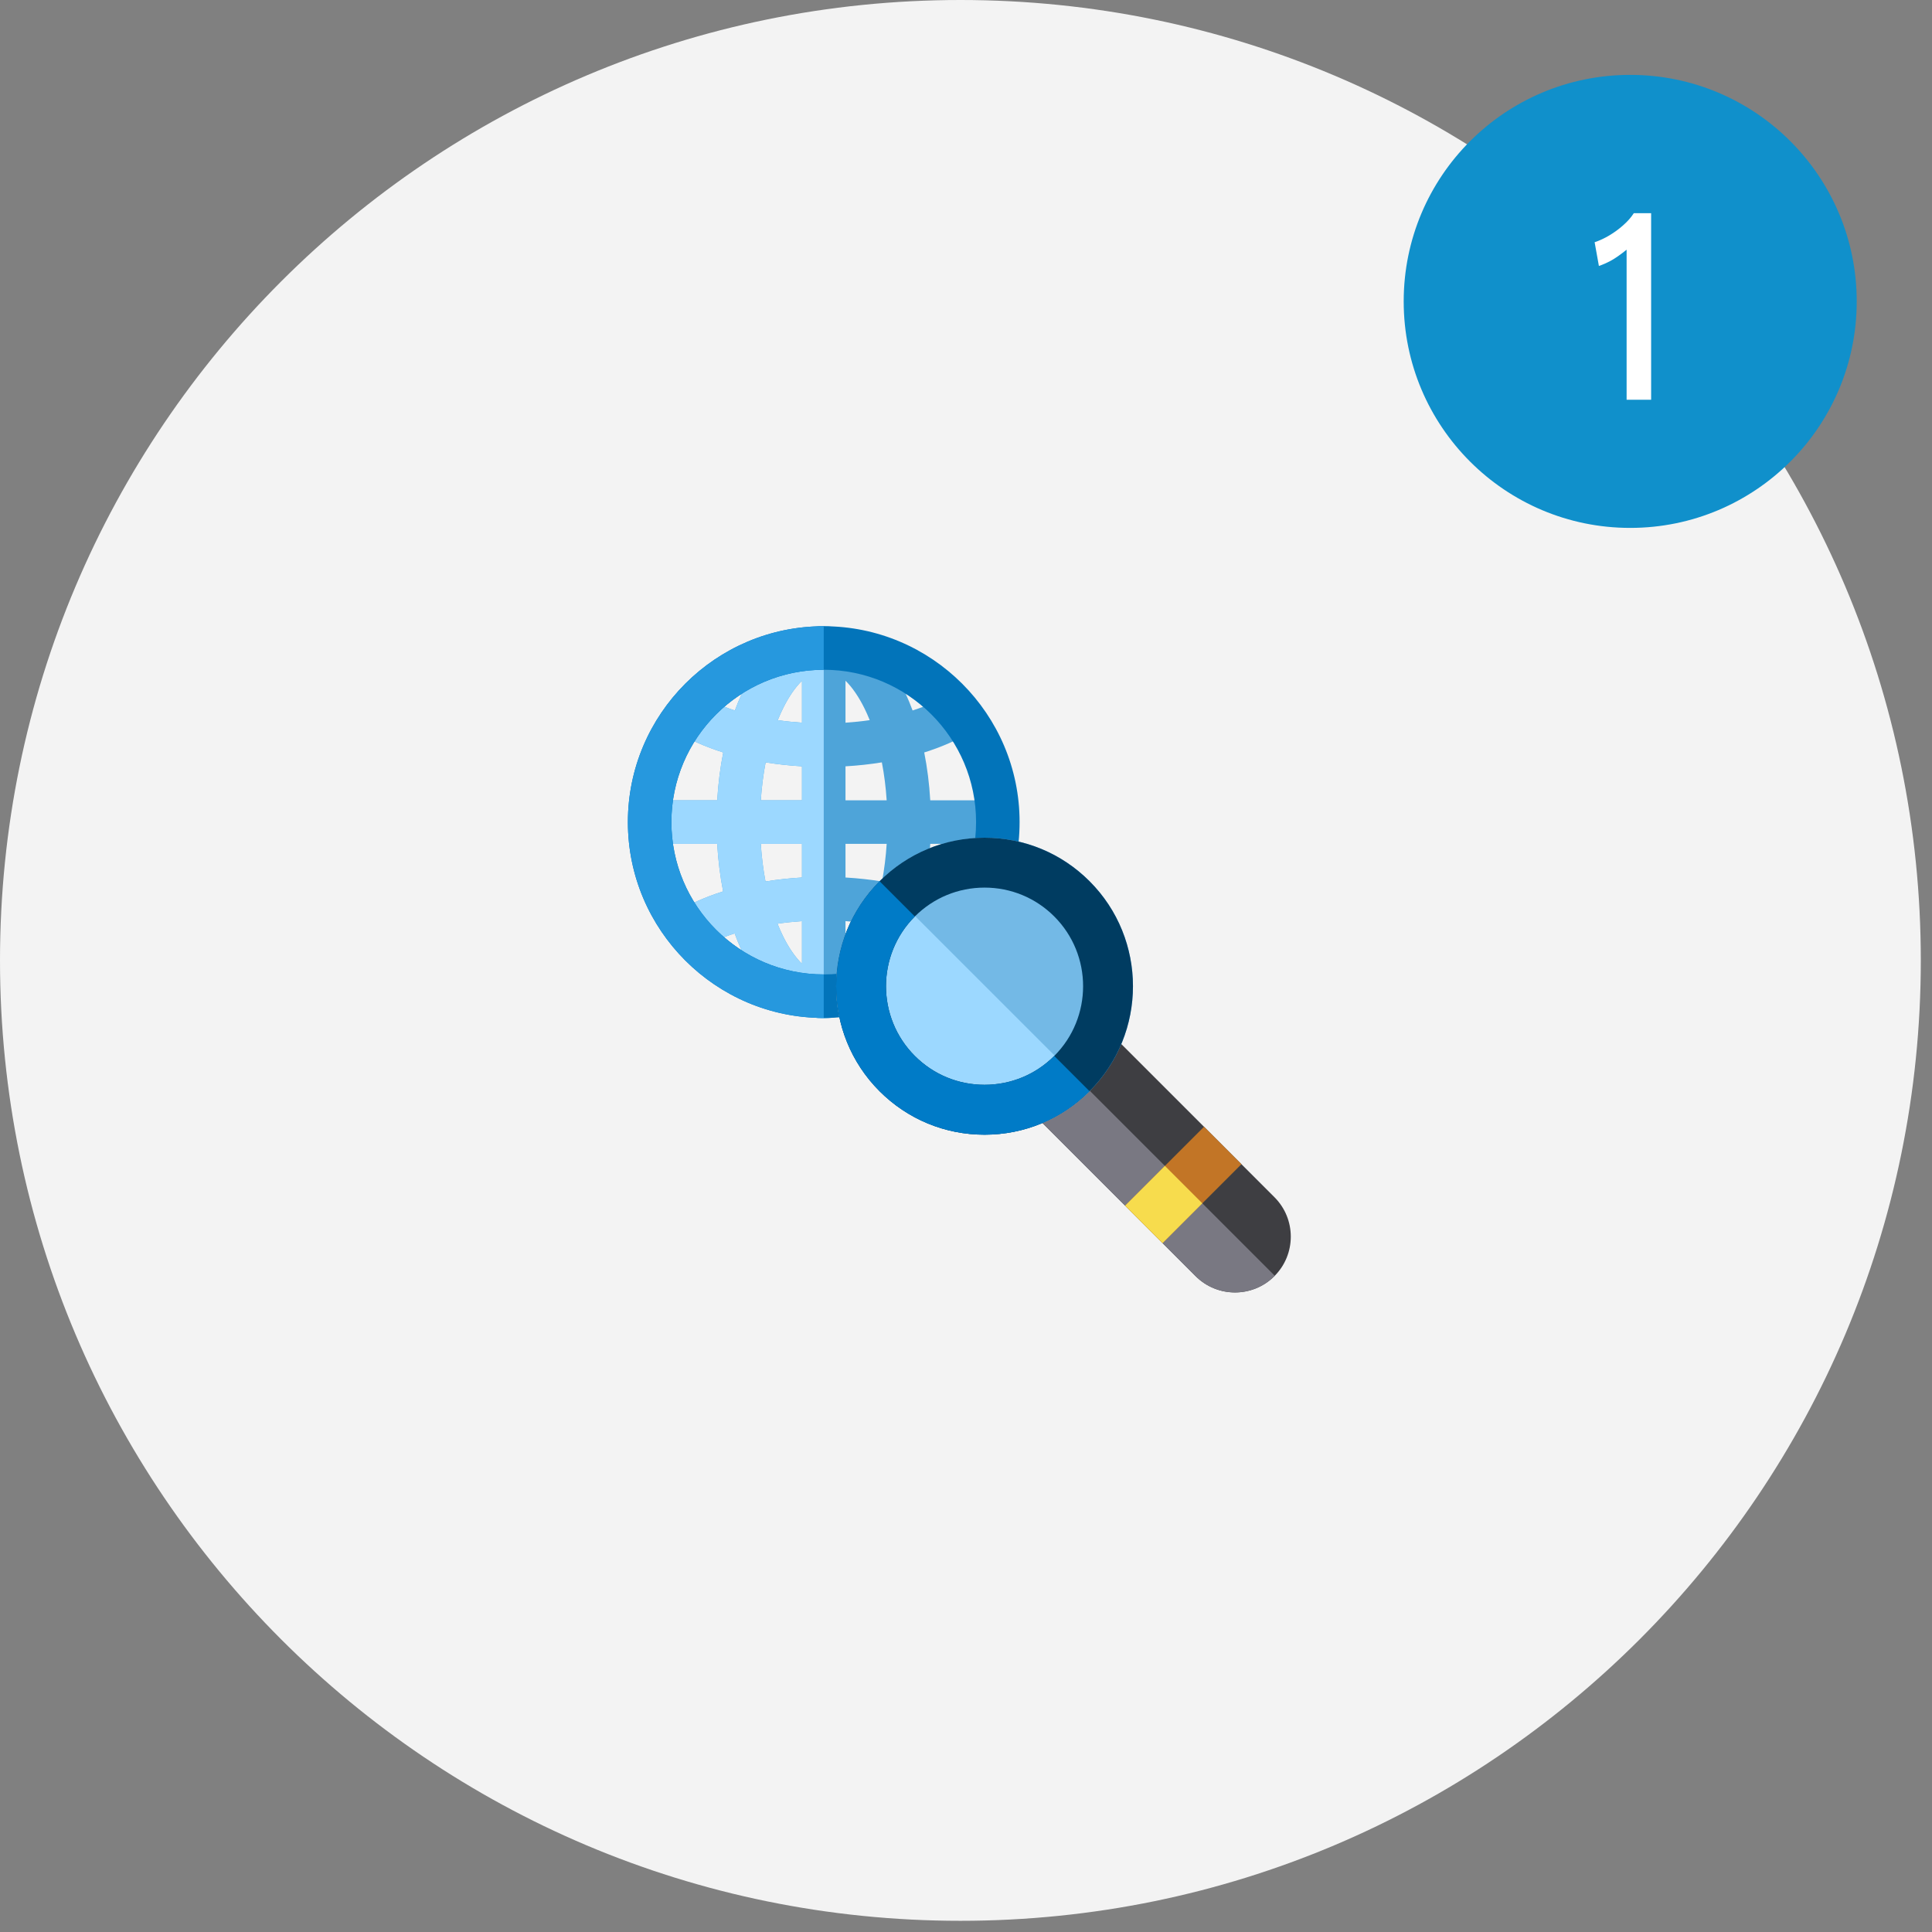 <!-- <svg width="145" height="145" viewBox="0 0 145 145" fill="none" xmlns="http://www.w3.org/2000/svg">
<g clip-path="url(#clip0_587_14)">
<path d="M72.08 144.16C111.889 144.16 144.16 111.889 144.16 72.08C144.16 32.2713 111.889 0 72.08 0C32.2713 0 0 32.2713 0 72.08C0 111.889 32.2713 144.16 72.08 144.16Z" fill="#F3F3F3"/>
<path d="M122.35 39.6201C131.739 39.6201 139.35 32.009 139.35 22.6201C139.35 13.2313 131.739 5.62012 122.35 5.62012C112.961 5.62012 105.35 13.2313 105.35 22.6201C105.35 32.009 112.961 39.6201 122.35 39.6201Z" fill="#1090CB"/>
<path d="M122.08 30V18.74C121.6 19.1267 121.203 19.4033 120.89 19.57C120.577 19.7367 120.28 19.8667 120 19.96L119.68 18.18C120.04 18.06 120.407 17.89 120.78 17.67C121.16 17.4433 121.51 17.1867 121.83 16.9C122.157 16.6133 122.42 16.3133 122.62 16H123.92V30H122.08Z" fill="white"/>
<g clip-path="url(#clip1_587_14)">
<path d="M105.735 63.7891C105.523 63.4692 102.42 58.946 94.9487 55.2501C90.4269 48.3109 81.6363 44 72 44C62.3637 44 53.5731 48.3109 49.0513 55.2511C41.5805 58.946 38.4757 63.4701 38.2645 63.79L37.9744 64.2258L38.2645 64.6625C38.4824 64.9907 41.7476 69.7502 49.6587 73.4947C50.6139 78.9033 54.6095 83.6895 60.4703 86.374L60.7097 86.4834V92.7258H52.8065C47.2031 92.7258 42.6452 96.4372 42.6452 101H44.9032C44.9032 97.4522 48.4495 94.5645 52.8065 94.5645H61.4966L72 100.266L82.5034 94.5645H91.1936C95.5505 94.5645 99.0968 97.4522 99.0968 101H101.355C101.355 96.4372 96.7969 92.7258 91.1936 92.7258H83.2903V86.4825L83.5286 86.3731C89.3848 83.6913 93.3861 78.9015 94.3413 73.4938C102.252 69.7493 105.519 64.9898 105.735 64.6616L106.026 64.2258L105.735 63.7891ZM72 45.8387C79.5261 45.8387 86.4787 48.7255 90.9192 53.5245C86.0553 51.7364 79.8332 50.4355 72 50.4355C64.1668 50.4355 57.9447 51.7364 53.0808 53.5245C57.5213 48.7255 64.4739 45.8387 72 45.8387ZM86.6774 64.2258C86.6774 70.8157 80.0929 76.1774 72 76.1774C63.9071 76.1774 57.3226 70.8157 57.3226 64.2258C57.3226 57.6359 63.9071 52.2742 72 52.2742C80.0929 52.2742 86.6774 57.6359 86.6774 64.2258ZM40.5813 64.224C42.0208 62.4128 48.314 55.5112 62.0216 53.108C57.8126 55.6197 55.0645 59.6612 55.0645 64.2258C55.0645 68.7867 57.8092 72.8255 62.0115 75.3371C48.3468 72.9275 42.0276 66.0314 40.5813 64.224ZM81.0323 93.1533L72 98.0562L62.9678 93.1533V87.5177L65.1073 88.4977C67.2084 89.4593 69.5918 89.9677 72 89.9677C74.4082 89.9677 76.7916 89.4593 78.8928 88.4968L81.0323 87.5177V93.1533ZM82.421 84.7725L77.7863 86.8953C74.2581 88.5106 69.7419 88.5096 66.2137 86.8953L61.579 84.7715C56.8247 82.5936 53.4331 78.8739 52.2002 74.5915C57.1848 76.5507 63.6858 78.0161 72 78.0161C80.3142 78.0161 86.814 76.5507 91.7987 74.5925C90.5636 78.8739 87.1719 82.5964 82.421 84.7725ZM81.9795 75.3426C86.1874 72.8319 88.9355 68.7904 88.9355 64.2258C88.9355 59.6649 86.1908 55.6262 81.9886 53.1145C95.6532 55.5241 101.972 62.4202 103.419 64.2276C101.979 66.0388 95.686 72.9404 81.9795 75.3426Z" fill="#1090CB"/>
<path d="M71.9999 72.5C77.6033 72.5 82.1612 68.7886 82.1612 64.2259C82.1612 59.6631 77.6033 55.9517 71.9999 55.9517C66.3965 55.9517 61.8386 59.6631 61.8386 64.2259C61.8386 68.7886 66.3965 72.5 71.9999 72.5ZM64.187 63.3065C64.3789 62.2189 64.9051 61.2205 65.6796 60.3793L67.2106 61.6259L68.807 60.326L67.276 59.0793C68.3091 58.4486 69.5352 58.0211 70.8709 57.8639V59.6291H73.1289V57.8639C74.4646 58.0202 75.6907 58.4486 76.7238 59.0793L75.1928 60.326L76.7893 61.6259L78.3202 60.3793C79.0948 61.2205 79.6197 62.2189 79.8128 63.3065H77.6451V65.1452H79.8128C79.6209 66.2328 79.0948 67.2312 78.3202 68.0724L76.7893 66.8258L75.1928 68.1258L76.7238 69.3724C75.6907 70.0031 74.4646 70.4315 73.1289 70.5878V68.8226H70.8709V70.5878C69.5352 70.4315 68.3091 70.0031 67.276 69.3724L68.807 68.1258L67.2106 66.8258L65.6796 68.0724C64.9051 67.2312 64.3789 66.2328 64.187 65.1452H66.3548V63.3065H64.187Z" fill="#1090CB"/>
</g>
</g>
<defs>
<clipPath id="clip0_587_14">
<rect width="144.15" height="144.15" fill="white"/>
</clipPath>
<clipPath id="clip1_587_14">
<rect width="70" height="57" fill="white" transform="translate(37 44)"/>
</clipPath>
</defs>
</svg> -->


<svg width="145" height="145" viewBox="0 0 145 145" fill="none" xmlns="http://www.w3.org/2000/svg">
<rect x="0" y="0" width="145" height="145" fill="#808080" stroke="none"/>
<g clip-path="url(#clip0_609_8)">
<path d="M72.08 144.16C111.889 144.16 144.16 111.889 144.16 72.08C144.16 32.271 111.889 0 72.08 0C32.271 0 0 32.271 0 72.08C0 111.889 32.271 144.16 72.08 144.16Z" fill="#F3F3F3"/>
<path d="M122.35 39.62C131.739 39.62 139.35 32.009 139.35 22.62C139.35 13.231 131.739 5.62 122.35 5.62C112.961 5.62 105.35 13.231 105.35 22.62C105.35 32.009 112.961 39.62 122.35 39.62Z" fill="#1090CB"/>
<path d="M122.08 30V18.74C121.6 19.127 121.203 19.403 120.89 19.57C120.577 19.737 120.28 19.867 120 19.96L119.68 18.18C120.04 18.06 120.407 17.89 120.78 17.67C121.16 17.443 121.51 17.187 121.83 16.9C122.157 16.613 122.42 16.313 122.62 16H123.92V30H122.08Z" fill="white"/>
<g clip-path="url(#clip1_609_8)">
<path d="M74.889 63.333V60.066H69.817C69.745 58.826 69.593 57.62 69.365 56.473C70.673 56.062 71.859 55.543 72.871 54.926L73.326 54.648C73.047 54.419 72.772 54.186 72.504 53.943C71.41 52.948 70.609 51.645 69.517 50.656C69.39 50.576 69.259 50.502 69.126 50.433C68.533 50.228 67.921 50.07 67.327 49.867C67.041 49.769 66.756 49.668 66.471 49.567C65.15 47.897 63.55 47 61.823 47C60.871 47 59.958 47.273 59.109 47.797C58.989 47.802 58.869 47.807 58.749 47.817C58.273 47.908 57.804 48.031 57.346 48.192C56.936 48.395 56.544 48.63 56.168 48.893C55.126 49.772 54.235 50.805 53.312 51.806C52.373 52.823 51.362 53.792 50.23 54.593L50.775 54.926C51.788 55.543 52.974 56.062 54.281 56.473C54.053 57.62 53.901 58.826 53.829 60.066H48.757V63.333H53.828C53.898 64.564 54.047 65.761 54.272 66.901C52.961 67.314 51.772 67.836 50.758 68.456L49.804 69.04C49.857 69.116 49.91 69.192 49.965 69.268C50.646 70.094 51.4 70.852 52.222 71.538C54.059 72.882 56.01 74.118 58.087 75.053C58.225 75.107 58.364 75.157 58.504 75.205C59.519 76.006 60.641 76.425 61.823 76.425C63.489 76.425 65.036 75.591 66.33 74.032C66.51 73.975 66.689 73.914 66.868 73.847C67.998 73.329 69.077 72.705 70.086 71.978C70.863 71.323 71.536 70.576 72.172 69.783C72.473 69.381 72.766 68.972 73.046 68.553L72.888 68.456C71.874 67.836 70.686 67.314 69.375 66.901C69.599 65.761 69.749 64.564 69.819 63.333H74.889ZM66.546 60.066H63.456V57.514C64.389 57.46 65.302 57.36 66.185 57.217C66.361 58.124 66.482 59.08 66.546 60.066ZM63.456 51.09C63.965 51.589 64.456 52.3 64.889 53.183C65.025 53.46 65.153 53.749 65.274 54.049C64.681 54.135 64.074 54.198 63.456 54.24V51.09ZM60.19 51.09V54.239C59.573 54.198 58.965 54.135 58.372 54.049C58.493 53.749 58.621 53.46 58.757 53.183C59.19 52.3 59.682 51.589 60.19 51.09ZM69.292 53.042C69.034 53.14 68.767 53.234 68.492 53.322C68.331 52.883 68.155 52.462 67.968 52.056C68.43 52.352 68.873 52.679 69.292 53.042ZM54.354 53.042C54.773 52.679 55.217 52.352 55.679 52.056C55.491 52.461 55.315 52.883 55.154 53.322C54.88 53.234 54.613 53.14 54.354 53.042ZM57.461 57.217C58.345 57.36 59.258 57.46 60.19 57.514V60.066H57.1C57.165 59.08 57.286 58.124 57.461 57.217ZM57.099 63.333H60.19V65.858C59.254 65.912 58.338 66.012 57.451 66.156C57.28 65.256 57.161 64.31 57.099 63.333ZM60.19 72.335C59.682 71.836 59.19 71.126 58.757 70.242C58.614 69.95 58.479 69.643 58.352 69.325C58.951 69.238 59.566 69.174 60.19 69.132V72.335ZM63.456 72.335V69.132C64.081 69.174 64.695 69.238 65.294 69.325C65.167 69.643 65.033 69.95 64.889 70.242C64.456 71.126 63.965 71.836 63.456 72.335ZM55.137 70.055C55.298 70.498 55.474 70.923 55.661 71.332C55.197 71.034 54.752 70.704 54.332 70.338C54.592 70.239 54.861 70.144 55.137 70.055ZM69.314 70.338C68.894 70.704 68.449 71.034 67.985 71.332C68.173 70.923 68.349 70.498 68.51 70.055C68.786 70.144 69.054 70.239 69.314 70.338ZM66.195 66.156C65.308 66.013 64.392 65.912 63.456 65.858V63.333H66.547C66.485 64.31 66.367 65.256 66.195 66.156Z" fill="#4EA4D9"/>
<path d="M59.109 47.797C58.989 47.802 58.869 47.807 58.749 47.817C58.273 47.908 57.804 48.031 57.347 48.192C56.936 48.395 56.544 48.63 56.168 48.893C55.126 49.772 54.235 50.805 53.312 51.806C52.373 52.823 51.362 53.792 50.23 54.593L50.775 54.926C51.788 55.543 52.974 56.062 54.281 56.473C54.053 57.62 53.901 58.826 53.829 60.066H48.757V63.333H53.828C53.898 64.564 54.047 65.761 54.272 66.901C52.961 67.314 51.772 67.836 50.758 68.456L49.804 69.04C49.857 69.116 49.91 69.192 49.965 69.268C50.646 70.094 51.4 70.852 52.222 71.538C54.059 72.882 56.01 74.118 58.087 75.053C58.225 75.107 58.364 75.157 58.504 75.205C59.519 76.006 60.641 76.425 61.823 76.425V47C60.871 47 59.958 47.273 59.109 47.797ZM54.332 70.338C54.592 70.239 54.861 70.144 55.137 70.055C55.298 70.498 55.474 70.923 55.661 71.332C55.197 71.034 54.752 70.704 54.332 70.338ZM55.154 53.322C54.88 53.234 54.613 53.14 54.355 53.042C54.773 52.679 55.217 52.351 55.679 52.056C55.491 52.461 55.315 52.883 55.154 53.322ZM60.19 72.335C59.682 71.836 59.19 71.126 58.757 70.242C58.614 69.95 58.479 69.643 58.352 69.325C58.951 69.238 59.566 69.174 60.19 69.132V72.335ZM60.19 65.858C59.254 65.912 58.338 66.013 57.451 66.156C57.28 65.256 57.161 64.31 57.099 63.333H60.19V65.858ZM60.19 60.066H57.1C57.165 59.08 57.286 58.124 57.461 57.217C58.345 57.36 59.258 57.46 60.19 57.514V60.066ZM60.19 54.239C59.573 54.198 58.965 54.135 58.372 54.049C58.493 53.749 58.621 53.46 58.757 53.183C59.19 52.3 59.682 51.589 60.19 51.09V54.239Z" fill="#9CD8FF"/>
<path d="M61.823 76.399C53.718 76.399 47.124 69.805 47.124 61.699C47.124 53.594 53.718 47 61.823 47C69.928 47 76.522 53.594 76.522 61.699C76.522 69.805 69.929 76.399 61.823 76.399ZM61.823 50.267C55.519 50.267 50.39 55.395 50.39 61.699C50.39 68.003 55.519 73.132 61.823 73.132C68.127 73.132 73.256 68.003 73.256 61.699C73.256 55.395 68.127 50.267 61.823 50.267Z" fill="#0274BA"/>
<path d="M50.39 61.699C50.39 55.395 55.519 50.267 61.823 50.267V47C53.718 47 47.124 53.594 47.124 61.699C47.124 69.805 53.718 76.399 61.823 76.399V73.132C55.519 73.132 50.39 68.003 50.39 61.699Z" fill="#2698DE"/>
<path d="M95.65 89.852C97.285 91.487 97.285 94.138 95.65 95.773C94.014 97.409 91.363 97.409 89.728 95.773L77.109 83.155L83.031 77.233L95.65 89.852Z" fill="#3E3E42"/>
<path d="M80.095 80.169L77.109 83.155L89.728 95.774C91.363 97.409 94.015 97.409 95.65 95.774C95.658 95.765 95.666 95.756 95.674 95.748L80.095 80.169Z" fill="#797882"/>
<path d="M73.893 85.16C70.916 85.16 68.118 84 66.013 81.896C61.668 77.551 61.668 70.481 66.013 66.136C68.118 64.032 70.916 62.872 73.893 62.872C76.869 62.872 79.668 64.031 81.772 66.136C86.117 70.481 86.117 77.551 81.772 81.896C79.668 84.001 76.869 85.16 73.893 85.16Z" fill="#73B9E6"/>
<path d="M66.038 66.112C66.03 66.12 66.021 66.128 66.013 66.137C61.668 70.481 61.668 77.551 66.013 81.896C68.118 84.001 70.916 85.16 73.893 85.16C76.869 85.16 79.668 84.001 81.772 81.896C81.781 81.887 81.789 81.879 81.797 81.87L66.038 66.112Z" fill="#9CD8FF"/>
<path d="M90.365 84.565L84.443 90.487L87.251 93.296L93.173 87.374L90.365 84.565Z" fill="#C27526"/>
<path d="M87.428 87.502L84.442 90.488L87.251 93.297L90.237 90.311L87.428 87.502Z" fill="#F7DC4D"/>
<path d="M73.893 85.16C70.916 85.16 68.118 84 66.013 81.896C61.668 77.551 61.668 70.481 66.013 66.136C68.118 64.032 70.916 62.872 73.893 62.872C76.869 62.872 79.668 64.031 81.772 66.136C86.117 70.481 86.117 77.551 81.772 81.896C79.668 84.001 76.869 85.16 73.893 85.16ZM73.893 66.616C71.916 66.616 70.058 67.386 68.66 68.783C65.775 71.669 65.775 76.364 68.66 79.249C70.058 80.647 71.916 81.416 73.893 81.416C75.869 81.416 77.727 80.647 79.125 79.249C82.01 76.364 82.01 71.669 79.125 68.783C77.728 67.386 75.869 66.616 73.893 66.616Z" fill="#003C61"/>
<path d="M73.892 81.416C71.916 81.416 70.057 80.647 68.66 79.249C65.774 76.364 65.774 71.669 68.66 68.783L66.013 66.136C61.668 70.481 61.668 77.551 66.013 81.896C68.118 84.001 70.916 85.16 73.893 85.16C76.869 85.16 79.668 84 81.772 81.896L79.125 79.249C77.727 80.647 75.869 81.416 73.892 81.416Z" fill="#007BC7"/>
</g>
</g>
<defs>
<clipPath id="clip0_609_8">
<rect width="144.15" height="144.15" fill="white"/>
</clipPath>
<clipPath id="clip1_609_8">
<rect width="50" height="50" fill="white" transform="translate(47 47)"/>
</clipPath>
</defs>
</svg>
